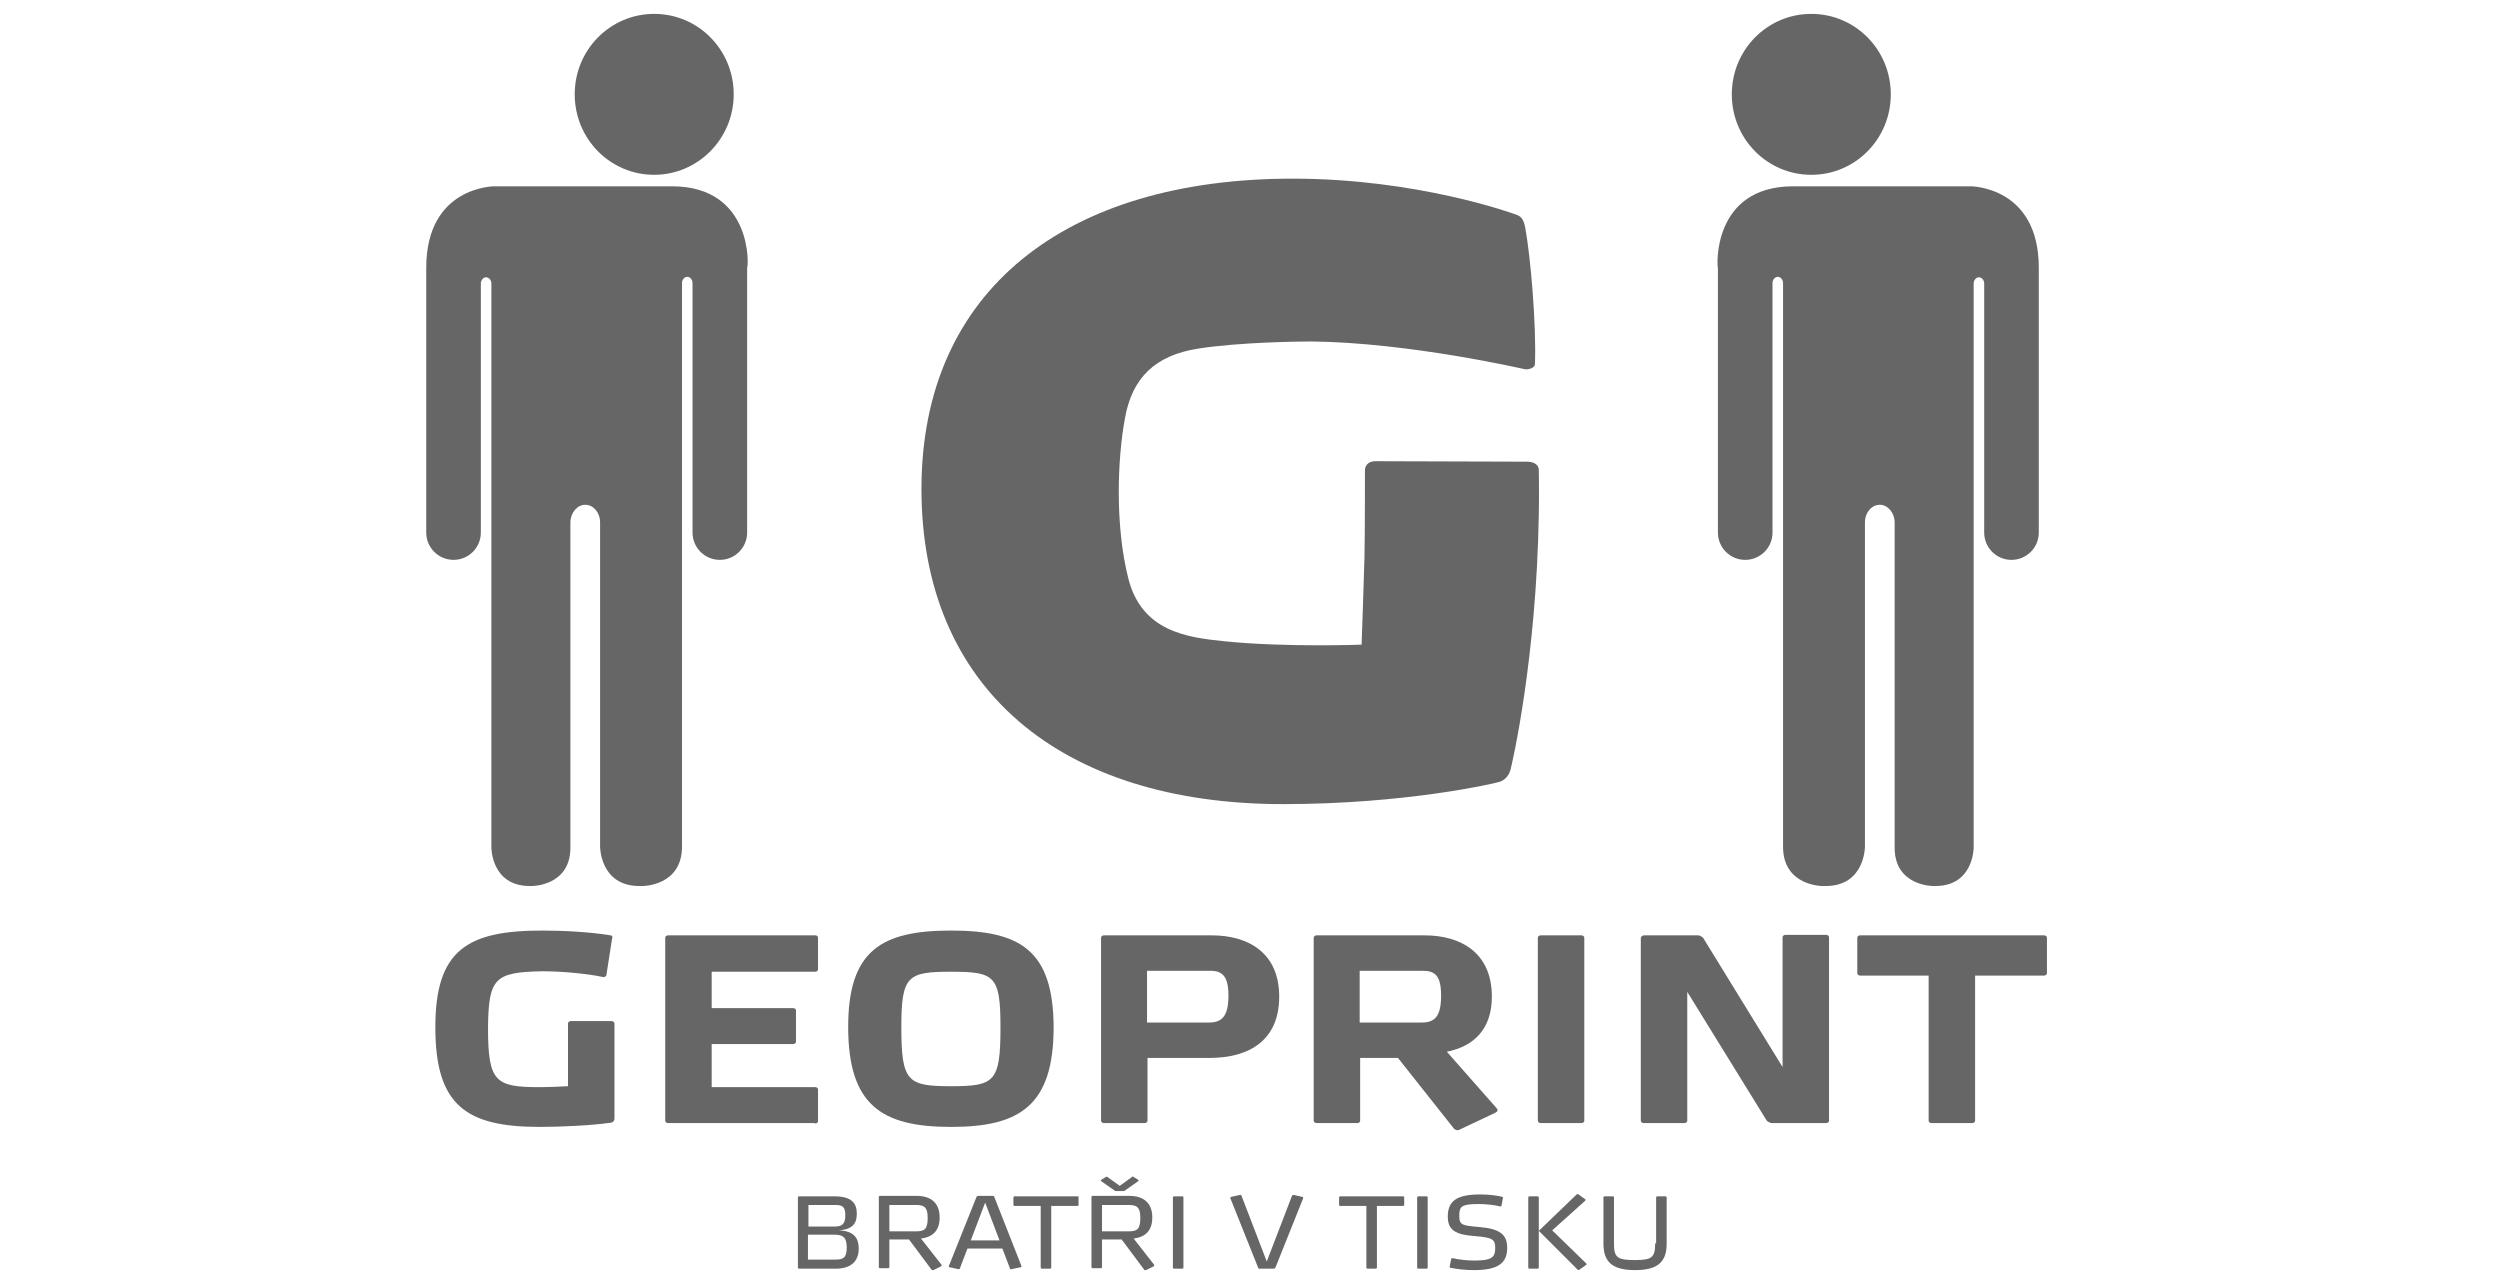 <?xml version="1.0" encoding="utf-8"?>
<!-- Generator: Adobe Illustrator 26.4.1, SVG Export Plug-In . SVG Version: 6.00 Build 0)  -->
<svg version="1.1" id="Layer_1" xmlns="http://www.w3.org/2000/svg" xmlns:xlink="http://www.w3.org/1999/xlink" x="0px" y="0px"
	 viewBox="0 0 522 268" style="enable-background:new 0 0 522 268;" xml:space="preserve">
<style type="text/css">
	.st0{fill:#666666;}
</style>
<g>
	<path class="st0" d="M113.2,202.8c4.2,0,9.4,0.5,12.7,1.2c0.2,0.1,0.6-0.1,0.7-0.3l1.2-7.7c0.2-0.3,0-0.7-0.3-0.7
		c-4.2-0.7-9.9-1-14.3-1c-15.7,0-22.3,4.1-22.3,20.2c0,16.3,6.4,20.8,21.8,20.8c4.4,0,10.9-0.3,15-0.9c0.3-0.1,0.6-0.4,0.6-0.8
		v-19.9c0-0.3-0.3-0.5-0.6-0.5h-8.5c-0.3,0-0.6,0.2-0.6,0.5v13.1c-1.4,0.1-4.5,0.2-5.9,0.2c-9.3,0-10.8-1.1-10.8-12.4
		C102,204.2,103.3,203,113.2,202.8z"/>
	<path class="st0" d="M170.2,234.6c0.3,0,0.6-0.2,0.6-0.5v-6.6c0-0.3-0.2-0.5-0.6-0.5h-21.6V218h17c0.3,0,0.6-0.2,0.6-0.5v-6.5
		c0-0.3-0.2-0.5-0.6-0.5h-17v-7.6h21.6c0.3,0,0.6-0.2,0.6-0.5v-6.6c0-0.3-0.2-0.5-0.6-0.5h-30.7c-0.3,0-0.6,0.2-0.6,0.5V234
		c0,0.3,0.3,0.5,0.6,0.5H170.2z"/>
	<path class="st0" d="M198.6,226.8c-9.1,0-10.4-0.9-10.4-12.3c0-10.8,1.3-11.6,10.4-11.6c9.1,0,10.3,0.8,10.3,11.6
		C208.9,225.9,207.7,226.8,198.6,226.8z M198.6,194.3c-14.5,0-21.5,4.1-21.5,20.1c0,16.4,7,20.9,21.5,20.9
		c14.4,0,21.4-4.5,21.4-20.9C219.9,198.4,213,194.3,198.6,194.3z"/>
	<path class="st0" d="M239.6,220.9h12.9c8.5,0,14.6-3.8,14.6-12.8c0-9.2-6.5-12.8-14.1-12.8h-22.5c-0.3,0-0.6,0.2-0.6,0.5V234
		c0,0.3,0.3,0.5,0.6,0.5h8.5c0.3,0,0.6-0.2,0.6-0.5V220.9z M239.6,202.7h13.1c2.6,0,3.8,1.2,3.8,5.2c0,4.2-1.3,5.6-4,5.6h-13V202.7z
		"/>
	<path class="st0" d="M284,202.7h13.1c2.6,0,3.8,1.1,3.8,5.2c0,4.3-1.3,5.6-4,5.6h-13V202.7z M284,220.9h7.9l11.4,14.4
		c0.3,0.5,0.7,0.7,1.1,0.7c0.1,0,0.3-0.1,0.5-0.2l7.2-3.4c0.5-0.2,0.6-0.5,0.6-0.6c0-0.1-0.1-0.3-0.2-0.4l-10.4-11.8
		c5.6-1.1,9.4-4.7,9.4-11.5c0-9.2-6.5-12.8-14.1-12.8h-22.5c-0.3,0-0.6,0.2-0.6,0.5V234c0,0.3,0.3,0.5,0.6,0.5h8.5
		c0.3,0,0.6-0.2,0.6-0.5V220.9z"/>
	<path class="st0" d="M330.8,195.8c0-0.3-0.3-0.5-0.6-0.5h-8.5c-0.3,0-0.6,0.2-0.6,0.5V234c0,0.3,0.3,0.5,0.6,0.5h8.5
		c0.3,0,0.6-0.2,0.6-0.5V195.8z"/>
	<path class="st0" d="M355.6,195.8c-0.2-0.2-0.7-0.5-1-0.5h-11.3c-0.3,0-0.6,0.2-0.7,0.5V234c0,0.3,0.3,0.5,0.6,0.5h8.5
		c0.3,0,0.6-0.2,0.6-0.5v-26.9l16.6,26.9c0.2,0.2,0.7,0.5,1.1,0.5h11.3c0.3,0,0.6-0.2,0.6-0.5v-38.3c0-0.3-0.3-0.5-0.6-0.5h-8.5
		c-0.3,0-0.6,0.2-0.6,0.5v27.1L355.6,195.8z"/>
	<path class="st0" d="M426.8,195.3h-38.4c-0.3,0-0.6,0.2-0.6,0.5v7.4c0,0.3,0.3,0.5,0.6,0.5h14.3V234c0,0.3,0.3,0.5,0.6,0.5h8.5
		c0.3,0,0.6-0.2,0.6-0.5v-30.3h14.4c0.3,0,0.6-0.2,0.6-0.5v-7.4C427.4,195.5,427.1,195.3,426.8,195.3z"/>
	<path class="st0" d="M168.8,251.6h5.5c1.6,0,2.2,0.3,2.2,2.2c0,1.8-0.7,2.3-2.2,2.3h-5.5V251.6z M174.5,264.9
		c2.9,0,4.8-1.3,4.8-4.2c0-2.1-0.9-3.7-4.2-3.8c3.1-0.2,3.8-1.6,3.8-3.5c0-2.1-1-3.6-4.6-3.6h-7.5c-0.1,0-0.2,0.1-0.2,0.2v14.7
		c0,0.1,0.1,0.2,0.2,0.2H174.5z M168.8,257.8h5.3c1.8,0,2.7,0.4,2.7,2.7c0,2.2-0.8,2.5-2.4,2.5h-5.7V257.8z"/>
	<path class="st0" d="M185.7,251.6h5.6c1.7,0,2.4,0.5,2.4,2.7c0,2.4-0.7,2.8-2.4,2.8h-5.6V251.6z M185.7,258.8h4.1l4.7,6.3
		c0,0.1,0.1,0.1,0.2,0.1c0,0,0.1,0,0.2,0l1.6-0.8c0.1,0,0.1-0.1,0.1-0.2s0-0.1,0-0.1l-4.3-5.5c2.6-0.3,3.9-1.8,3.9-4.4
		c0-3.1-1.9-4.5-4.8-4.5h-7.7c-0.1,0-0.2,0.1-0.2,0.2v14.7c0,0.1,0.1,0.2,0.2,0.2h1.8c0.1,0,0.2-0.1,0.2-0.2V258.8z"/>
	<path class="st0" d="M208.7,259h-6l3-7.9L208.7,259z M209.3,260.7l1.6,4.2c0,0.1,0.2,0.2,0.3,0.1l1.9-0.4c0.1,0,0.2-0.1,0.2-0.2
		l-5.7-14.5c0-0.1-0.1-0.2-0.3-0.2h-3.1c-0.1,0-0.2,0.1-0.3,0.2l-5.8,14.5c0,0.1,0,0.2,0.2,0.2l1.8,0.4c0.1,0,0.3,0,0.3-0.1l1.6-4.2
		H209.3z"/>
	<path class="st0" d="M225,249.8h-13.2c-0.1,0-0.2,0.1-0.2,0.2v1.6c0,0.1,0.1,0.2,0.2,0.2h5.5v12.9c0,0.1,0.1,0.2,0.2,0.2h1.8
		c0.1,0,0.2-0.1,0.2-0.2v-12.9h5.5c0.1,0,0.2-0.1,0.2-0.2V250C225.3,249.9,225.2,249.8,225,249.8z"/>
	<path class="st0" d="M234.4,248.7c0.2,0,0.4,0,0.6-0.2l2.7-1.9c0.1-0.1,0-0.2-0.1-0.3l-1-0.6c-0.1-0.1-0.3,0-0.3,0.1l-2.5,1.8
		l-2.5-1.8c-0.1-0.1-0.2-0.1-0.3-0.1l-1,0.6c-0.1,0-0.2,0.2-0.1,0.3l2.7,1.9c0.2,0.2,0.3,0.2,0.6,0.2H234.4z M230.1,251.6h5.6
		c1.7,0,2.4,0.5,2.4,2.7c0,2.4-0.7,2.8-2.4,2.8h-5.6V251.6z M230.1,258.8h4.1l4.7,6.3c0,0.1,0.1,0.1,0.2,0.1c0,0,0.1,0,0.2,0
		l1.6-0.8c0.1,0,0.1-0.1,0.1-0.2s0-0.1,0-0.1l-4.3-5.5c2.6-0.3,3.9-1.8,3.9-4.4c0-3.1-1.9-4.5-4.8-4.5h-7.7c-0.1,0-0.2,0.1-0.2,0.2
		v14.7c0,0.1,0.1,0.2,0.2,0.2h1.8c0.1,0,0.2-0.1,0.2-0.2V258.8z"/>
	<path class="st0" d="M247.1,250c0-0.1-0.1-0.2-0.2-0.2h-1.8c-0.1,0-0.2,0.1-0.2,0.2v14.7c0,0.1,0.1,0.2,0.2,0.2h1.8
		c0.1,0,0.2-0.1,0.2-0.2V250z"/>
	<path class="st0" d="M262.7,264.7c0,0.1,0.1,0.2,0.3,0.2h3c0.1,0,0.2-0.1,0.3-0.2l5.8-14.5v-0.1c0-0.1,0-0.2-0.2-0.2l-1.8-0.4h0
		c-0.1,0-0.2,0.1-0.3,0.1l-5.3,13.8l-5.3-13.8c0-0.1-0.1-0.1-0.3-0.1h0l-1.8,0.4c-0.1,0-0.2,0.1-0.2,0.2c0,0,0,0,0,0.1L262.7,264.7z
		"/>
	<path class="st0" d="M293,249.8h-13.2c-0.1,0-0.2,0.1-0.2,0.2v1.6c0,0.1,0.1,0.2,0.2,0.2h5.5v12.9c0,0.1,0.1,0.2,0.2,0.2h1.8
		c0.1,0,0.2-0.1,0.2-0.2v-12.9h5.5c0.1,0,0.2-0.1,0.2-0.2V250C293.2,249.9,293.1,249.8,293,249.8z"/>
	<path class="st0" d="M298.1,250c0-0.1-0.1-0.2-0.2-0.2h-1.8c-0.1,0-0.2,0.1-0.2,0.2v14.7c0,0.1,0.1,0.2,0.2,0.2h1.8
		c0.1,0,0.2-0.1,0.2-0.2V250z"/>
	<path class="st0" d="M309.1,249.4c-4.7,0-6.8,1.2-6.8,4.6c0,2.8,1.5,3.8,5.7,4.1c3.7,0.3,4.2,0.7,4.2,2.5c0,2-0.8,2.6-4.4,2.6
		c-1.4,0-3.3-0.2-4.5-0.5c-0.1,0-0.2,0-0.3,0.2l-0.3,1.5c0,0.2,0,0.3,0.1,0.3c1.5,0.3,3.2,0.5,4.9,0.5c4.7,0,7-1.2,7-4.6
		c0-2.8-1.4-4-5.8-4.4c-3.6-0.3-4.2-0.4-4.2-2.3c0-2,0.4-2.5,4.1-2.5c1.4,0,3.3,0.2,4.4,0.5c0.1,0,0.3,0,0.3-0.1l0.3-1.6
		c0-0.1,0-0.3-0.1-0.3C312.5,249.6,310.8,249.4,309.1,249.4z"/>
	<path class="st0" d="M331,250.7c0.1-0.1,0.1-0.3,0-0.3l-1.4-1c-0.1-0.1-0.3-0.1-0.4,0l-7.9,7.6l8.1,8.1c0.1,0.1,0.3,0.1,0.4,0
		l1.4-1c0.1-0.1,0.1-0.2,0-0.3l-7.1-6.9L331,250.7z M321.3,250c0-0.1-0.1-0.2-0.2-0.2h-1.8c-0.1,0-0.2,0.1-0.2,0.2v14.7
		c0,0.1,0.1,0.2,0.2,0.2h1.8c0.1,0,0.2-0.1,0.2-0.2V250z"/>
	<path class="st0" d="M345.6,259.6c0,3-0.7,3.5-4.3,3.5c-3.7,0-4.3-0.6-4.3-3.5V250c0-0.1-0.1-0.2-0.2-0.2H335
		c-0.1,0-0.2,0.1-0.2,0.2v9.7c0,3.9,2,5.5,6.6,5.5s6.6-1.6,6.6-5.5V250c0-0.1-0.1-0.2-0.2-0.2h-1.8c-0.1,0-0.2,0.1-0.2,0.2V259.6z"
		/>
	<g>
		<path class="st0" d="M140.3,38.9h-37.1c0,0-14.2,0-14.2,17v25.6v12.2v17.5c0,3.2,2.6,5.7,5.7,5.7c3.2,0,5.7-2.6,5.7-5.7V110V81.5
			V59.2c0-0.7,0.5-1.3,1.1-1.3c0.6,0,1.1,0.6,1.1,1.3v51.3V177c0,0,0,8,8,8h0.5c0,0,8,0,8-8v-66.4v-1.5h0c0-2,1.4-3.7,3.1-3.7
			c1.7,0,3.1,1.6,3.1,3.7h0v1.5v66.2c0,0,0,8.2,8.2,8.2h0.7c0,0,8.2,0,8.2-8.2v-55.7h0v-62c0-0.7,0.5-1.3,1.1-1.3
			c0.6,0,1.1,0.6,1.1,1.3v22.3v28.3v1.5c0,3.2,2.6,5.7,5.7,5.7c3.2,0,5.7-2.6,5.7-5.7V81.5V55.9C156.3,55.9,157.3,38.9,140.3,38.9
			 M153.2,19.7c0-9.3-7.4-16.8-16.6-16.8c-9.2,0-16.6,7.5-16.6,16.8c0,9.3,7.4,16.8,16.6,16.8C145.7,36.5,153.2,29,153.2,19.7"/>
		<path class="st0" d="M374.4,38.9h37.1c0,0,14.2,0,14.2,17v25.6v12.2v17.5c0,3.2-2.6,5.7-5.7,5.7c-3.2,0-5.7-2.6-5.7-5.7V110V81.5
			V59.2c0-0.7-0.5-1.3-1.1-1.3c-0.6,0-1.1,0.6-1.1,1.3v51.3V177c0,0,0,8-8,8h-0.5c0,0-8,0-8-8v-66.4v-1.5h0c0-2-1.4-3.7-3.1-3.7
			c-1.7,0-3.1,1.6-3.1,3.7h0v1.5v66.2c0,0,0,8.2-8.2,8.2h-0.7c0,0-8.2,0-8.2-8.2v-55.7h0v-62c0-0.7-0.5-1.3-1.1-1.3
			s-1.1,0.6-1.1,1.3v22.3v28.3v1.5c0,3.2-2.6,5.7-5.7,5.7c-3.2,0-5.7-2.6-5.7-5.7V81.5V55.9C358.5,55.9,357.4,38.9,374.4,38.9
			 M361.6,19.7c0-9.3,7.4-16.8,16.6-16.8c9.2,0,16.6,7.5,16.6,16.8c0,9.3-7.4,16.8-16.6,16.8C369,36.5,361.6,29,361.6,19.7"/>
		<path class="st0" d="M318.4,77.1c0.6,0.1,2.1-0.2,2.1-1.1c0.3-8.2-0.9-22.2-2-28.3c-0.3-1.6-0.7-2.4-1.7-2.8s-21-7.6-46.9-7.6
			c-47.2,0-77.5,23.2-77.5,64.8s29,65.8,75.5,65.8c25.5,0,44.1-4.3,45-4.6c1-0.2,2.1-1.1,2.5-2.6c0.4-1.5,5.4-23.3,5.9-53.2
			c0.1-5.1,0-8.5,0-9.4c0-0.9-0.8-1.7-2.5-1.7c-1.7,0-29.9-0.1-31.6-0.1c-1.7,0-2.2,1.1-2.2,1.9c0,0.8,0,13.6-0.1,18.1
			c-0.1,4.5-0.6,18.3-0.6,18.3s-15.8,0.6-28.6-0.7c-8-0.8-17.3-2.1-20.1-13.1c-2.8-11-2.3-25-0.7-33.5c1.5-8.5,6.4-13.1,15.2-14.5
			c8.9-1.4,21.8-1.5,23.7-1.5C294.2,71.5,318.4,77.1,318.4,77.1"/>
	</g>
</g>
</svg>
